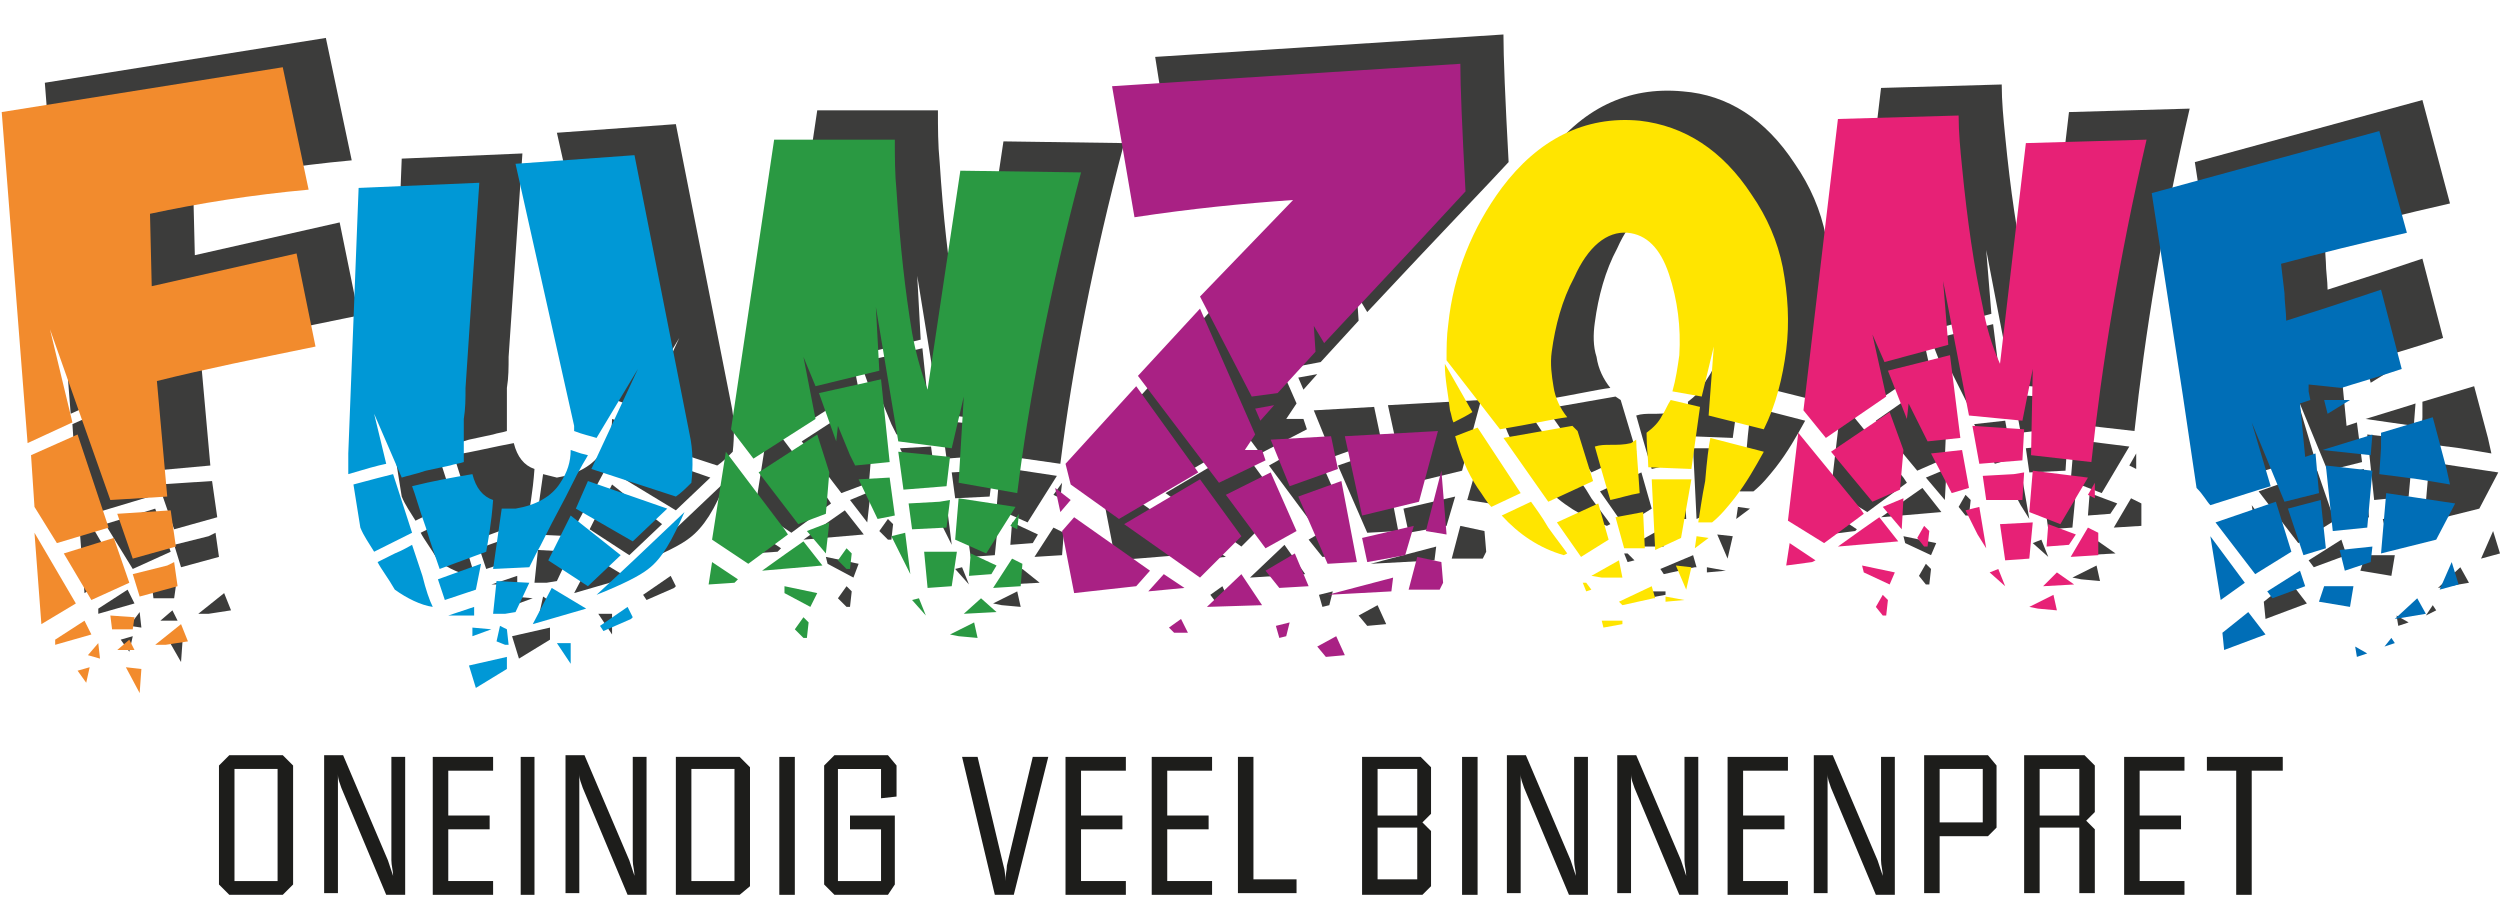 <?xml version="1.0" encoding="UTF-8"?> <svg xmlns="http://www.w3.org/2000/svg" viewBox="0 0 145 53"><path d="m11.3 14.8 8.4-1.9 1.1 5.4c-3.4.7-6.4 1.3-9.2 2l.6 6.7-3.3.3-3.5-9.9 1.3 5.4-2.6 1.2-1.5-19.2 16.3-2.6 1.5 7.1c-3.3.3-6.4.8-9.2 1.4zm-6.9 12.8-.2-3 2.7-1.2 1.8 5.4-3 .9zm.5 6.8-.4-5.3 2.4 4.1zm2.9.6-2.1.6v-.3l1.7-1.1zm-1.7-4.6 2.9-.9.9 2.5-2.2 1zm2 5.1.1.9-.7-.1zm2.1-1.5-.1.7h-1.2l-.1-.8zm.4 3-.1 1.4-.8-1.4zm1.7-9.1.3 2.1-2.5.7-.9-2.6zm.2 3 .2 1.4-2.2.6-.4-1.3 2-.5zm.5 3.5.4 1-1.3.2h-.6zm-3.7 1.6.7-.6.3.6zm-1.8 1.8-.5-.7.7-.2z" fill="#3c3c3b"></path><path d="m23.3 9.2 7-.3-.4 5.9-.4 5.9c0 .6 0 1.2-.1 1.8v2.3.2c-.3.1-.5.1-.8.2l-1.4.3c-.6.2-1.1.3-1.4.4l-1.6-3.7.7 2.9c-.5.1-1.2.3-2.2.6v-1.2zm0 19.6c.2.5.5.9.8 1.4l2.2-1.1-1.1-3.4c-.4.1-1.2.3-2.3.6zm2.1 3.7c-.4-.7-.8-1.2-1-1.6.2-.1.6-.3 1-.5.5-.2.8-.4 1-.5l.6 1.8c.3.8.4 1.4.6 1.8-.8-.2-1.6-.5-2.2-1zm.9-6.1c.2.5.4 1.3.8 2.4.4 1 .6 1.8.8 2.4l2.7-1c.1-.6.3-1.6.4-3-.6-.2-1-.7-1.2-1.5-1.1.2-2.3.5-3.5.7zm4 4.5-2.5.9.4 1.2 1.8-.6zm-.3 3h-1.5l1.5-.5zm.1 4.3 1.8-1.1v-.7l-2.2.5zm-.3-3.1 1.1-.4-1.1-.1zm2.5-1.4-.6.1h-.7l.2-1.9 1.9.1zm-.6 2h.2l-.1-.9-.3-.2-.2.9zm.6-8c1.2-.2 2.1-.7 2.6-1.5.4-.6.6-1.2.6-1.9l.6.2.4.1c-.1.2-.3.5-.4.7-.3.6-.7 1.4-1.3 2.5s-1 2-1.3 2.5l-.4.8-2.1-.1.5-3.5zm4.1 5.8-3.1.9 1.1-2.1zm-1.7 2.1.8 1.2v-1.2zm.8-7.5-1.3 2.6 2.3 1.5 1.9-1.8zm.2-5.2-3.4-15.2 6.9-.5 1.6 8.1 1.6 8.1c.2.9.2 1.9.1 2.8-.3.3-.6.6-.9.8l-4.9-1.6 2.7-5.8-2.4 4c-.3-.1-.8-.2-1.3-.4zm.9 3.2 4.6 1.6-2 1.9-3.3-2zm3.4 5.1c-.5.4-1.5.9-3 1.5 1.2-1.1 2.9-2.7 5.1-4.8-.6 1.6-1.3 2.7-2.1 3.3zm-2.5 3.6 1.6-.7.1-.1-.3-.6-1.6 1.1z" fill="#3c3c3b"></path><path d="m43.8 29.5.8-5.1 3.4 4.5.2.3-2.3 1.7zm3.6-23.1h7c0 1 0 2 .1 3 .2 3.1.5 5.8.9 8.2.2 1.1.5 2.2.9 3.3l1.9-12.7 7 .1c-1.8 6.8-3 13-3.7 18.6l-3.5-.5.3-5-.7 3-3.1-.4-1.3-8 .2 3.7-3.7.9-.6-1.6.7 3.6-3.6 2.3-1.3-1.7zm-2.3 25.6-1.5.1.2-1.3 1.5 1zm5.5-6.4-.7-2.2-3.4 2.2 2.3 3 1.6-.6zm-.5 5.4-1.1-1.4-1 .7-1.4 1zm-.6 2.5-1.5-.8-.1-.4 1.9.4zm2.5-8.3-.3-.6-.7-1.7-.1.9-1-2.8 3.6-.8.5 4.8zm-1.5 3.3-.2 1.8-1-1.3zm-1.4 6.7h.2l.1-.9-.3-.3-.5.7zm2.4-3.9h.2l.1-.9-.3-.3-.5.7zm1.8-3-1.1-2.3 1.8-.1.3 2.2zm4.3-3.6-3-.3.3 2.2 2.5-.2zm-2.4 6.9-.4-.8-.7-1.4.8-.2zm2.2-2.8.2-1.6-.6.1-1.8.1.2 1.5zm-2 4.2.8.9-.4-1zm2.3-.8-1.4.1-.3-2.1h1.9zm.3-5.1-.2 2.4 1.8.8 1.7-2.7zm-.4 7.9.5.1 1.1.1-.2-.9zm2.3-3.5-1.3.1.1-1.3 1.5.7zm-1.5 2.4 1.9-.1-1-.8zm3.3-3-.6-.3-1.1 1.7 1.6-.1zm-.1-2.9-.1.9-.4-.2z" fill="#3c3c3b"></path><path d="m63.9 27.9-.3-1.4.9.7zm4.5 4.3.8-.9-4.4-3.1-.8.7.7 3.6zm-3.9-5.9 2.8 2 4.6-2.7-3.6-5-4 4.4zm14.8-8.2-.6-1 .1 1.5-2.2 2.4-1.6.3-3-5.8 5.4-5.6c-2.9.2-5.9.5-9.2 1l-1.2-7.6 20.2-1.3c0 1.3.1 3.7.3 7.4-1.1 1.2-3.9 4.1-8.2 8.7zm-11.7 10.5 4.4-2.6 2.4 3.3-2.4 2.4zm7.6-5.2-.6.9h1l.2.6-2.7 1.4-4.7-6.3 3.6-3.9zm-4.1 8.9-1.2-.8-.9 1zm-.6 2.6h.8l-.4-.9-.7.5zm5.2-1.6-1.2-1.7-2 1.9zm1.9-4.3-1.5-3.4-2.5 1.4 2.3 3.1zm-1.2-7.3-1.1.2.3.7zm2 10.5-1.7.1-.8-1 1.7-1zm-2.2-8.4 3.5-.2.4 1.9-2.8 1zm.3 10.7.2.7.4-.1.2-.8zm4.6-3.7-.9-4.7-2.6.9 1.7 3.9zm-1.8 5.5 1.1-.1-.5-1.1-1.1.6zm3.9-3.8-3.7.2 3.8-1zm-2.7-9 5.4-.3-1.1 4.1-3.3.8zm3.9 5.3-3 .7.3 1.4 2.2-.4zm1.7 2 .1 1.2-.2.4h-1.8l.5-1.9zm0-5.3.3 3.7-1.3-.2z" fill="#3c3c3b"></path><path d="m104.1 9.5c.9 1.3 1.5 2.7 1.8 4.2.3 1.6.4 3.2.2 4.8s-.6 3.2-1.3 4.6l-3.2-.8.3-4-.7 2.9-1.7-.2c.2-.7.3-1.4.4-2.1.1-1.6-.1-3.2-.6-4.7s-1.3-2.3-2.4-2.4c-1.2-.1-2.3.8-3.1 2.6-.7 1.3-1.1 2.8-1.3 4.3-.1.7-.1 1.4.1 2 .1.7.4 1.3.8 1.8-.8.1-2.1.4-3.9.7l-3.1-4c0-.7 0-1.4.1-2.1.3-2.9 1.4-5.6 3.1-7.9 2.1-2.9 4.8-4.2 8-3.9 2.6.2 4.8 1.6 6.5 4.2zm-17.5 12.5c.1.3.1.5.2.7.4-.2.8-.4 1.1-.6l-1.6-2.8c0 1 .1 1.8.3 2.7zm1.5 1 2.5 3.8-1.6.8c-.3-.3-.5-.7-.8-1.1-.6-.9-1-1.9-1.3-3zm5.9.2-.3-.2-4 .7 2.6 3.7 2.6-1.2zm-.8 7.3.2-.1c-.2-.3-.6-.8-1.1-1.5-.4-.7-.8-1.2-1-1.5l-1.7.8c.9 1 2.2 1.8 3.6 2.3zm2.6-1-1.6 1-1.4-2 2.4-1.1zm-1 3-.4-.4h-.2l.2.5zm2.5-8.8c0 .5.1 1.5.2 3.1-.6.1-1.2.3-1.7.4-.4-1.3-.7-2.4-.9-3.1.3-.1.6-.1.9-.1.4 0 .8 0 1.3-.1zm-2.6 7.9.6.1h1.2l-.2-1zm.8 3.1 1.1-.2v-.2h-1.2zm1.1-4.6h1.2l-.1-2.1-1.6.3zm-.1 3.2 1.8-.4h.1l-.2-.7-1.9.8zm2.3-11c-.2.4-.5.7-.9 1 0 .9.1 1.5.1 2l2.5.1.5-3.6-1.7-.3c-.1.2-.3.5-.5.8zm-.4 7.8 1.5-.7.6-3.4h-2.3zm.6 3.1 1.1-.1-1.1-.2zm.6-2.2.6 1.4.3-1.3zm1.1-.9.8-.6-.7-.1zm1-1.6c.5-.4.9-.9 1.3-1.4.7-.9 1.2-1.8 1.7-2.7l-3.1-.8c-.1.5-.2 1.3-.3 2.5-.2 1-.3 1.8-.4 2.4z" fill="#3c3c3b"></path><path d="m106.2 28.4.6-5.1 3.6 4.4.2.3-2.3 1.7zm2.9-23.3 7-.2c0 1 .1 2 .2 3 .3 3.1.7 5.8 1.2 8.1.2 1.1.5 2.2 1 3.3l1.5-12.8 7-.2c-1.6 6.9-2.6 13.1-3.2 18.7l-3.5-.4.1-5-.6 3-3.1-.3-1.5-7.8.3 3.7-3.7 1-.7-1.6.8 3.6-3.5 2.4-1.3-1.6zm-1.5 25.7-1.6.2.2-1.3 1.5 1zm5.3-6.5-.8-2.2-3.3 2.3 2.4 2.9 1.6-.7zm-.3 5.4-1.1-1.4-1 .7-1.4 1zm-.6 2.5-1.5-.7-.1-.4 1.9.4zm2.3-8.4-.3-.6-.8-1.6-.1.9-1.1-2.8 3.6-.9.6 4.8zm-1.4 3.4-.1 1.8-1.1-1.3zm-1.2 6.7h.2l.1-.9-.3-.3-.4.7zm2.3-4h.2l.1-.9-.3-.3-.4.7zm1.7-3-1.2-2.3 1.8-.2.4 2.2zm4.1-3.8-3-.2.4 2.2 2.5-.3zm-2.1 7-.5-.8-.7-1.3.8-.2zm2.1-2.8.1-1.6-.6.1-1.8.2.2 1.4zm-1.9 4.2.9.8-.4-1zm2.3-.9-1.4.1-.3-2.1 1.9-.1zm.1-5.1-.2 2.4 1.8.7 1.6-2.7zm-.1 8 .5.1 1.1.1-.2-.9zm2.2-3.7-1.3.1.1-1.3 1.6.6zm-1.5 2.4 1.8-.1-1-.7zm3.3-3-.6-.3-1 1.7 1.6-.1zm-.3-2.9v.9l-.4-.2z" fill="#3c3c3b"></path><path d="m134.9 15.2c0 .5.1 1.1.1 1.6l2.8-.9 2.7-.9.6 2.3.6 2.3c-1.8.6-2.9.9-3.5 1.1l-1.9-.2v.4l.1.5-.6.2.3 3.1.6-.2.3 2.3-2 .5-1.9-4.6 1.1 3.7c-.7.2-1.9.6-3.5 1.1-.2-.2-.4-.6-.8-1l-.8-5.4-1.8-11.7 6.6-1.8 6.6-1.8.8 3 .8 3c-1.3.3-2.6.6-3.8.9s-2.4.6-3.5.9zm-3.6 19.7.1 1 2.4-.9-1-1.3zm-.7-5.6 2 2.7-1.4 1zm.4-.8 2.3 3 2.1-1.3-1-2.9zm3.2 4.4 1.9-.7-.3-.9-1.9 1.2zm3.2-2.9-.3-2.8-1.9.5.9 2.7zm1.5 2.2h-.7-1l-.3.9 1.8.3zm1.2-8.8-.3.1-2.6.8 2.8.4zm-.1 2.1-2.7-.3.4 3.8 2-.2zm-1 10.2.1.6.6-.2zm-.5-4.4.6-.2.9-.3.1-.9-1.9.2zm-1.2-9.9.2.8 1.3-.8zm3.4 14.3.6-.3-.2-.3zm-.1-5.4.3-3.5 4 .6-1.1 2.1zm.8 3.8 1.8-.3-.5-.9zm3.1-7.8-.2-.9-.8-3-3 .9v.9l-.1 1.5 2.3.3zm-.6 6.1 1.1-.3-.4-1.3z" fill="#3c3c3b"></path><path d="m8.8 16.6 8.4-1.9 1.1 5.4c-3.4.7-6.4 1.3-9.2 2l.6 6.7-3.3.2-3.5-9.9 1.3 5.4-2.6 1.2-1.5-19.2 16.3-2.6 1.5 7.1c-3.3.3-6.4.8-9.2 1.4zm-6.8 12.8-.2-3 2.7-1.2 1.8 5.4-3 .9zm.4 6.8-.4-5.3 2.4 4.1zm2.9.6-2.1.6v-.3l1.7-1.1zm-1.6-4.7 2.9-.9.9 2.6-2.2 1zm2 5.2.1.9-.7-.2zm2.1-1.5-.1.7h-1.2l-.1-.8zm.4 3-.1 1.4-.8-1.5zm1.7-9.2.3 2.1-2.5.7-.9-2.6zm.2 3 .2 1.4-2.2.6-.4-1.3 2-.5zm.4 3.6.4 1-1.3.2h-.6zm-3.7 1.5.7-.6.3.6zm-1.8 1.9-.5-.7.7-.2z" fill="#f28b2d"></path><path d="m20.8 10.9 7-.3-.4 5.9-.4 6c0 .6 0 1.2-.1 1.8v2.3.2c-.3.1-.5.1-.8.2l-1.4.3c-.6.2-1.1.3-1.4.4l-1.6-3.7.7 2.9c-.5.1-1.2.3-2.2.6v-1.2zm.1 19.7c.2.5.5.9.8 1.4l2.2-1.1-1.1-3.4c-.4.1-1.2.3-2.3.6zm2 3.6c-.4-.7-.8-1.2-1-1.6.2-.1.6-.3 1-.5.5-.2.8-.4 1-.5l.6 1.8c.2.8.4 1.4.6 1.8-.7-.1-1.5-.5-2.2-1zm1-6c.2.5.4 1.3.8 2.4.3 1 .6 1.8.8 2.4l2.7-1c.1-.6.3-1.6.4-3-.6-.2-1-.7-1.2-1.5-1.2.2-2.3.4-3.5.7zm4 4.5-2.5.9.4 1.2 1.8-.6zm-.4 3h-1.5l1.5-.5zm.1 4.2 1.8-1.1v-.7l-2.2.5zm-.2-3 1.1-.4-1.1-.1zm2.5-1.4-.6.1h-.7l.2-1.9 1.9.1zm-.6 1.9h.2l-.1-.9-.4-.2-.2.9zm.6-7.9c1.2-.2 2.1-.7 2.6-1.5.4-.6.6-1.2.6-1.9l.6.2.4.1c-.1.2-.3.5-.4.7-.3.5-.7 1.4-1.3 2.5s-1 2-1.3 2.5l-.4.8-2.1.1.5-3.5zm4.1 5.8-3.1.9 1.1-2.1zm-1.7 2 .8 1.2v-1.2zm.8-7.4-1.3 2.6 2.3 1.5 1.9-1.8zm.2-5.2-3.4-15.2 6.9-.5 1.6 8.1 1.6 8.1c.2.9.2 1.9.1 2.8-.3.3-.6.6-.9.8l-4.9-1.6 2.7-5.8-2.4 4c-.3-.1-.8-.2-1.3-.4zm.8 3.2 4.6 1.6-2 1.9-3.3-1.9zm3.5 5.1c-.5.4-1.5.9-3 1.5 1.2-1.1 2.9-2.7 5.1-4.8-.7 1.6-1.3 2.7-2.1 3.3zm-2.6 3.6 1.6-.7.1-.1-.3-.6-1.6 1.1z" fill="#0098d6"></path><path d="m41.3 31.3.8-5.1 3.4 4.5.2.3-2.3 1.7zm3.6-23.2h7c0 1 0 2 .1 3 .2 3.1.5 5.8.9 8.2.2 1.1.5 2.2.9 3.3l1.9-12.7 7 .1c-1.8 6.8-3 13-3.7 18.6l-3.4-.6.3-5-.7 3-3.1-.4-1.3-7.8.2 3.7-3.7.9-.7-1.7.7 3.6-3.6 2.3-1.3-1.7zm-2.3 25.7-1.5.1.2-1.3 1.5 1zm5.5-6.4-.7-2.2-3.4 2.2 2.3 3 1.6-.6zm-.4 5.4-1.1-1.4-1 .7-1.4 1zm-.7 2.4-1.5-.8v-.4l1.9.4zm2.6-8.2-.3-.6-.7-1.7-.1.9-1-2.8 3.6-.8.5 4.8zm-1.5 3.3-.2 1.8-1.1-1.3zm-1.5 6.7h.2l.1-.9-.3-.3-.5.7zm2.5-4h.2l.1-.9-.3-.3-.5.7zm1.8-2.9-1.1-2.3 1.8-.1.3 2.2zm4.2-3.6-3-.3.3 2.2 2.5-.2zm-2.3 6.8-.4-.8-.7-1.4.8-.2zm2.1-2.7.2-1.6-.6.1-1.8.1.2 1.5zm-2 4.2.8.9-.4-1zm2.3-.8-1.4.1-.2-2.1h1.9zm.4-5.1-.2 2.4 1.8.8 1.7-2.7zm-.5 7.9.5.1 1.1.1-.2-.9zm2.4-3.5-1.3.1.1-1.3 1.5.7zm-1.6 2.3 1.9-.1-.9-.8zm3.4-2.9-.6-.3-1.1 1.7 1.6-.1zm-.2-2.9-.1.9-.4-.2z" fill="#2a9942"></path><path d="m61.5 29.7-.3-1.4.9.7zm4.4 4.3.8-.9-4.4-3.1-.7.8.7 3.6zm-3.8-5.9 2.8 2 4.6-2.7-3.6-5-4.1 4.5zm14.7-8.2-.6-1 .1 1.5-2.2 2.4-1.5.2-3-5.8 5.4-5.6c-2.9.2-5.9.5-9.2 1l-1.3-7.6 20.2-1.3c0 1.3.1 3.7.3 7.4-1.1 1.2-3.8 4.1-8.2 8.8zm-11.6 10.5 4.4-2.6 2.4 3.3-2.4 2.4zm7.6-5.2-.6.9h1l.2.6-2.7 1.3-4.7-6.2 3.6-3.9zm-4.1 8.9-1.2-.8-.9 1zm-.6 2.6h.8l-.4-.8-.7.5zm5.1-1.6-1.2-1.8-2 1.9zm2-4.3-1.5-3.4-2.6 1.3 2.3 3.1zm-1.3-7.3-1.1.2.3.7zm2 10.5-1.7.1-.8-1 1.7-1zm-2.2-8.5 3.5-.2.4 1.9-2.8 1zm.3 10.8.2.7.4-.1.2-.8zm4.7-3.7-.9-4.7-2.5.9 1.7 3.9zm-1.8 5.5 1.1-.1-.5-1.1-1.1.6zm3.8-3.8-3.7.2 3.8-1zm-2.7-9 5.4-.3-1.1 4.1-3.3.8zm4 5.2-3 .7.3 1.4 2.2-.4zm1.6 2.1.1 1.2-.2.4h-1.8l.5-1.9zm0-5.3.3 3.7-1.2-.2z" fill="#a92184"></path><path d="m101.6 11.3c.9 1.3 1.5 2.7 1.8 4.2.3 1.6.4 3.2.2 4.8s-.6 3.2-1.3 4.6l-3.2-.8.3-4-.7 2.9-1.7-.3c.2-.7.3-1.4.4-2.1.1-1.6-.1-3.2-.6-4.7s-1.3-2.3-2.4-2.4c-1.2-.1-2.3.8-3.1 2.6-.7 1.3-1.1 2.8-1.3 4.3-.1.7 0 1.4.1 2 .1.7.4 1.3.8 1.8-.8.1-2.1.4-3.9.7l-3.1-4c0-.7 0-1.4.1-2.1.3-2.9 1.4-5.6 3.1-7.9 2.1-2.8 4.8-4.2 8-3.9 2.6.3 4.8 1.7 6.5 4.3zm-17.5 12.5c.1.3.1.5.2.7.4-.2.8-.4 1.1-.6l-1.6-2.8c0 .9.2 1.8.3 2.7zm1.6 1 2.5 3.8-1.7.8c-.3-.3-.5-.7-.8-1.1-.6-.9-1-1.9-1.3-3zm5.8.2-.3-.3-4 .7 2.6 3.7 2.6-1.2zm-.8 7.2.2-.1c-.2-.3-.6-.8-1.1-1.5-.4-.7-.8-1.2-1-1.5l-1.7.8c1 1.1 2.2 1.9 3.6 2.3zm2.6-.9-1.6 1-1.4-2 2.4-1.1zm-1 2.9-.3-.4h-.2l.2.5zm2.6-8.7c0 .5.1 1.5.2 3.1-.6.1-1.2.3-1.7.4-.4-1.3-.7-2.4-.9-3.1.3-.1.6-.1.9-.1.4 0 .8 0 1.2-.1zm-2.6 7.9.6.1h1.2l-.2-1zm.7 3 1.1-.2v-.2h-1.2zm1.2-4.6h1.2l-.1-2.1-1.6.3zm-.1 3.3 1.8-.4h.1l-.2-.7-1.9.9zm2.3-11c-.2.4-.5.7-.9 1 0 .9.1 1.5.1 2l2.5.1.5-3.6-1.7-.4c-.2.3-.3.6-.5.9zm-.4 7.8 1.5-.7.6-3.4h-2.3zm.6 3 1.1-.1-1.1-.2zm.6-2.1.6 1.4.3-1.3zm1.1-1 .8-.6-.7-.1zm1-1.5c.5-.4.9-.9 1.3-1.4.7-.9 1.2-1.8 1.7-2.7l-3.1-.8c-.1.5-.2 1.3-.3 2.5-.2 1-.3 1.8-.4 2.4z" fill="#ffe500"></path><path d="m103.7 30.2.6-5.1 3.6 4.4.2.3-2.3 1.7zm2.9-23.3 7-.2c0 1 .1 2 .2 3 .3 3.1.7 5.8 1.2 8.1.2 1.1.5 2.2 1 3.3l1.5-12.8 7-.2c-1.6 6.9-2.6 13.1-3.2 18.7l-3.5-.4.1-5-.6 3-3.1-.3-1.5-7.8.3 3.7-3.7 1-.7-1.6.8 3.6-3.5 2.4-1.3-1.6zm-1.5 25.7-1.5.2.2-1.3 1.5 1zm5.3-6.5-.8-2.2-3.4 2.3 2.4 2.9 1.6-.7zm-.3 5.3-1.1-1.4-1 .7-1.4 1zm-.5 2.5-1.5-.7-.1-.4 1.9.4zm2.2-8.3-.3-.6-.8-1.6-.1.9-1.1-2.8 3.6-.9.6 4.8zm-1.4 3.3-.1 1.8-1.1-1.3zm-1.2 6.8h.2l.1-.9-.3-.3-.4.7zm2.4-4h.2l.1-.9-.3-.3-.4.7zm1.6-3.1-1.2-2.3 1.8-.2.4 2.2zm4.2-3.7-3-.2.4 2.2 2.5-.2zm-2.2 6.9-.5-.8-.7-1.4.8-.2zm2.1-2.8.1-1.6-.6.1-1.8.1.2 1.4zm-1.9 4.2.9.8-.4-1zm2.3-.8-1.4.1-.3-2.1 1.9-.1zm.2-5.1-.2 2.4 1.8.7 1.6-2.7zm-.2 7.9.5.1 1.1.1-.2-.9zm2.3-3.6-1.3.1.1-1.3 1.6.6zm-1.5 2.4 1.8-.1-1-.7zm3.2-3.1-.6-.3-1 1.7 1.6-.1zm-.2-2.9v.9l-.4-.2z" fill="#e72176"></path><path d="m132.5 17c0 .5.1 1.1.1 1.6l2.8-.9 2.7-.9.6 2.3.6 2.3c-1.8.6-2.9.9-3.5 1.1l-1.9-.2v.4l.1.5-.6.2.3 3.1.6-.2.2 2.3-2 .5-1.9-4.6 1.1 3.7c-.7.2-1.9.6-3.5 1.1-.2-.2-.4-.6-.8-1l-.8-5.4-1.8-11.7 6.6-1.8 6.6-1.8.8 3 .8 2.9c-1.3.3-2.6.6-3.8.9s-2.4.6-3.5.9zm-3.6 19.7.1 1 2.4-.9-1-1.3zm-.7-5.6 2 2.7-1.4 1zm.3-.8 2.3 3 2.1-1.3-.9-2.9zm3.3 4.4 1.9-.7-.3-.9-1.9 1.2zm3.1-2.9-.3-2.8-1.9.5.9 2.7zm1.6 2.2h-.7-1l-.3.9 1.8.3zm1.1-8.8-.3.1-2.6.8 2.8.3zm0 2.1-2.7-.3.4 3.8 2-.2zm-1 10.2.1.6.6-.2zm-.6-4.4.6-.2.9-.3.1-.9-1.9.2zm-1.2-9.9.2.8 1.3-.8zm3.5 14.3.6-.2-.2-.3zm-.2-5.4.3-3.5 4 .6-1.1 2.1zm.8 3.8 1.8-.3-.5-.9zm3.2-7.8-.2-.9-.8-3-3 .9v.9l-.1 1.5 2.3.3zm-.6 6.1 1.1-.3-.4-1.3z" fill="#006eb7"></path><g fill="#1d1d1b"><path d="m16.4 51.9h-3.1l-.6-.6v-6.9l.6-.6h3.1l.6.6v6.9zm-.3-7.3h-2.5v6.5h2.5z"></path><path d="m22.4 51.9-2.6-6.2c-.1-.3-.2-.5-.2-.8v.4.4 6.1h-.8v-8h1.1l2.6 6.1c.1.3.2.6.3.9 0-.3-.1-.6-.1-.9v-6h.8v8z"></path><path d="m25.1 51.9v-8h3.5v.8h-2.6v2.6h2.4v.8h-2.4v3h2.6v.8z"></path><path d="m30.2 51.9v-8h.8v8z"></path><path d="m36.4 51.9-2.6-6.2c-.1-.3-.2-.5-.2-.8v.4.4 6.1h-.8v-8h1.1l2.6 6.1c.1.3.2.6.3.9 0-.3-.1-.6-.1-.9v-6h.8v8z"></path><path d="m42.9 51.9h-3.7v-8h3.7l.6.6v6.9zm-.3-7.3h-2.5v6.5h2.5z"></path><path d="m45.2 51.9v-8h.9v8z"></path><path d="m51.5 51.9h-3.1l-.6-.6v-6.9l.6-.6h3.1l.5.6v1.8l-.9.1v-1.7h-2.5v6.5h2.5v-3h-1.8v-.8h2.6v4z"></path><path d="m58.8 51.9h-1.1l-1.9-8h.9l1.5 6.3c.1.3.1.6.1.9 0-.3.1-.6.1-.9l1.5-6.3h.9z"></path><path d="m61.8 51.9v-8h3.5v.8h-2.6v2.6h2.4v.8h-2.4v3h2.6v.8z"></path><path d="m66.8 51.9v-8h3.5v.8h-2.6v2.6h2.4v.8h-2.4v3h2.6v.8z"></path><path d="m71.8 51.9v-8h.9v7.1h2.5v.8h-3.4z"></path><path d="m82.5 51.9h-3.5v-8h3.4l.6.6v2.7l-.5.5.5.5v3.2zm-.3-7.3h-2.3v2.7h2.3zm0 3.4h-2.3v3h2.3z"></path><path d="m84.8 51.9v-8h.9v8z"></path><path d="m91 51.9-2.6-6.2c-.1-.3-.2-.5-.2-.8v.4.4 6.1h-.8v-8h1.1l2.6 6.1c.1.3.2.6.3.9 0-.3-.1-.6-.1-.9v-6h.8v8z"></path><path d="m97.4 51.9-2.6-6.2c-.1-.3-.2-.5-.2-.8v.4.4 6.1h-.8v-8h1.1l2.6 6.1c.1.3.2.6.3.9 0-.3-.1-.6-.1-.9v-6h.8v8z"></path><path d="m100.2 51.9v-8h3.5v.8h-2.6v2.6h2.4v.8h-2.4v3h2.6v.8z"></path><path d="m108.8 51.9-2.6-6.2c-.1-.3-.2-.5-.2-.8v.4.4 6.1h-.8v-8h1.1l2.6 6.1c.1.3.2.6.3.9 0-.3-.1-.6-.1-.9v-6h.8v8z"></path><path d="m115.3 48.5h-2.8v3.3h-.9v-8h3.7l.5.6v3.6zm-.3-3.9h-2.5v3.1h2.5z"></path><path d="m120.6 51.9v-3.9h-2.3v3.8h-.9v-8h3.5l.6.6v2.7l-.5.5.5.5v3.7h-.9zm0-7.3h-2.3v2.7h2.3z"></path><path d="m123.2 51.9v-8h3.5v.8h-2.6v2.6h2.4v.8h-2.4v3h2.6v.8z"></path><path d="m130.6 44.7v7.2h-.9v-7.2h-1.7v-.8h4.4v.8z"></path></g></svg> 